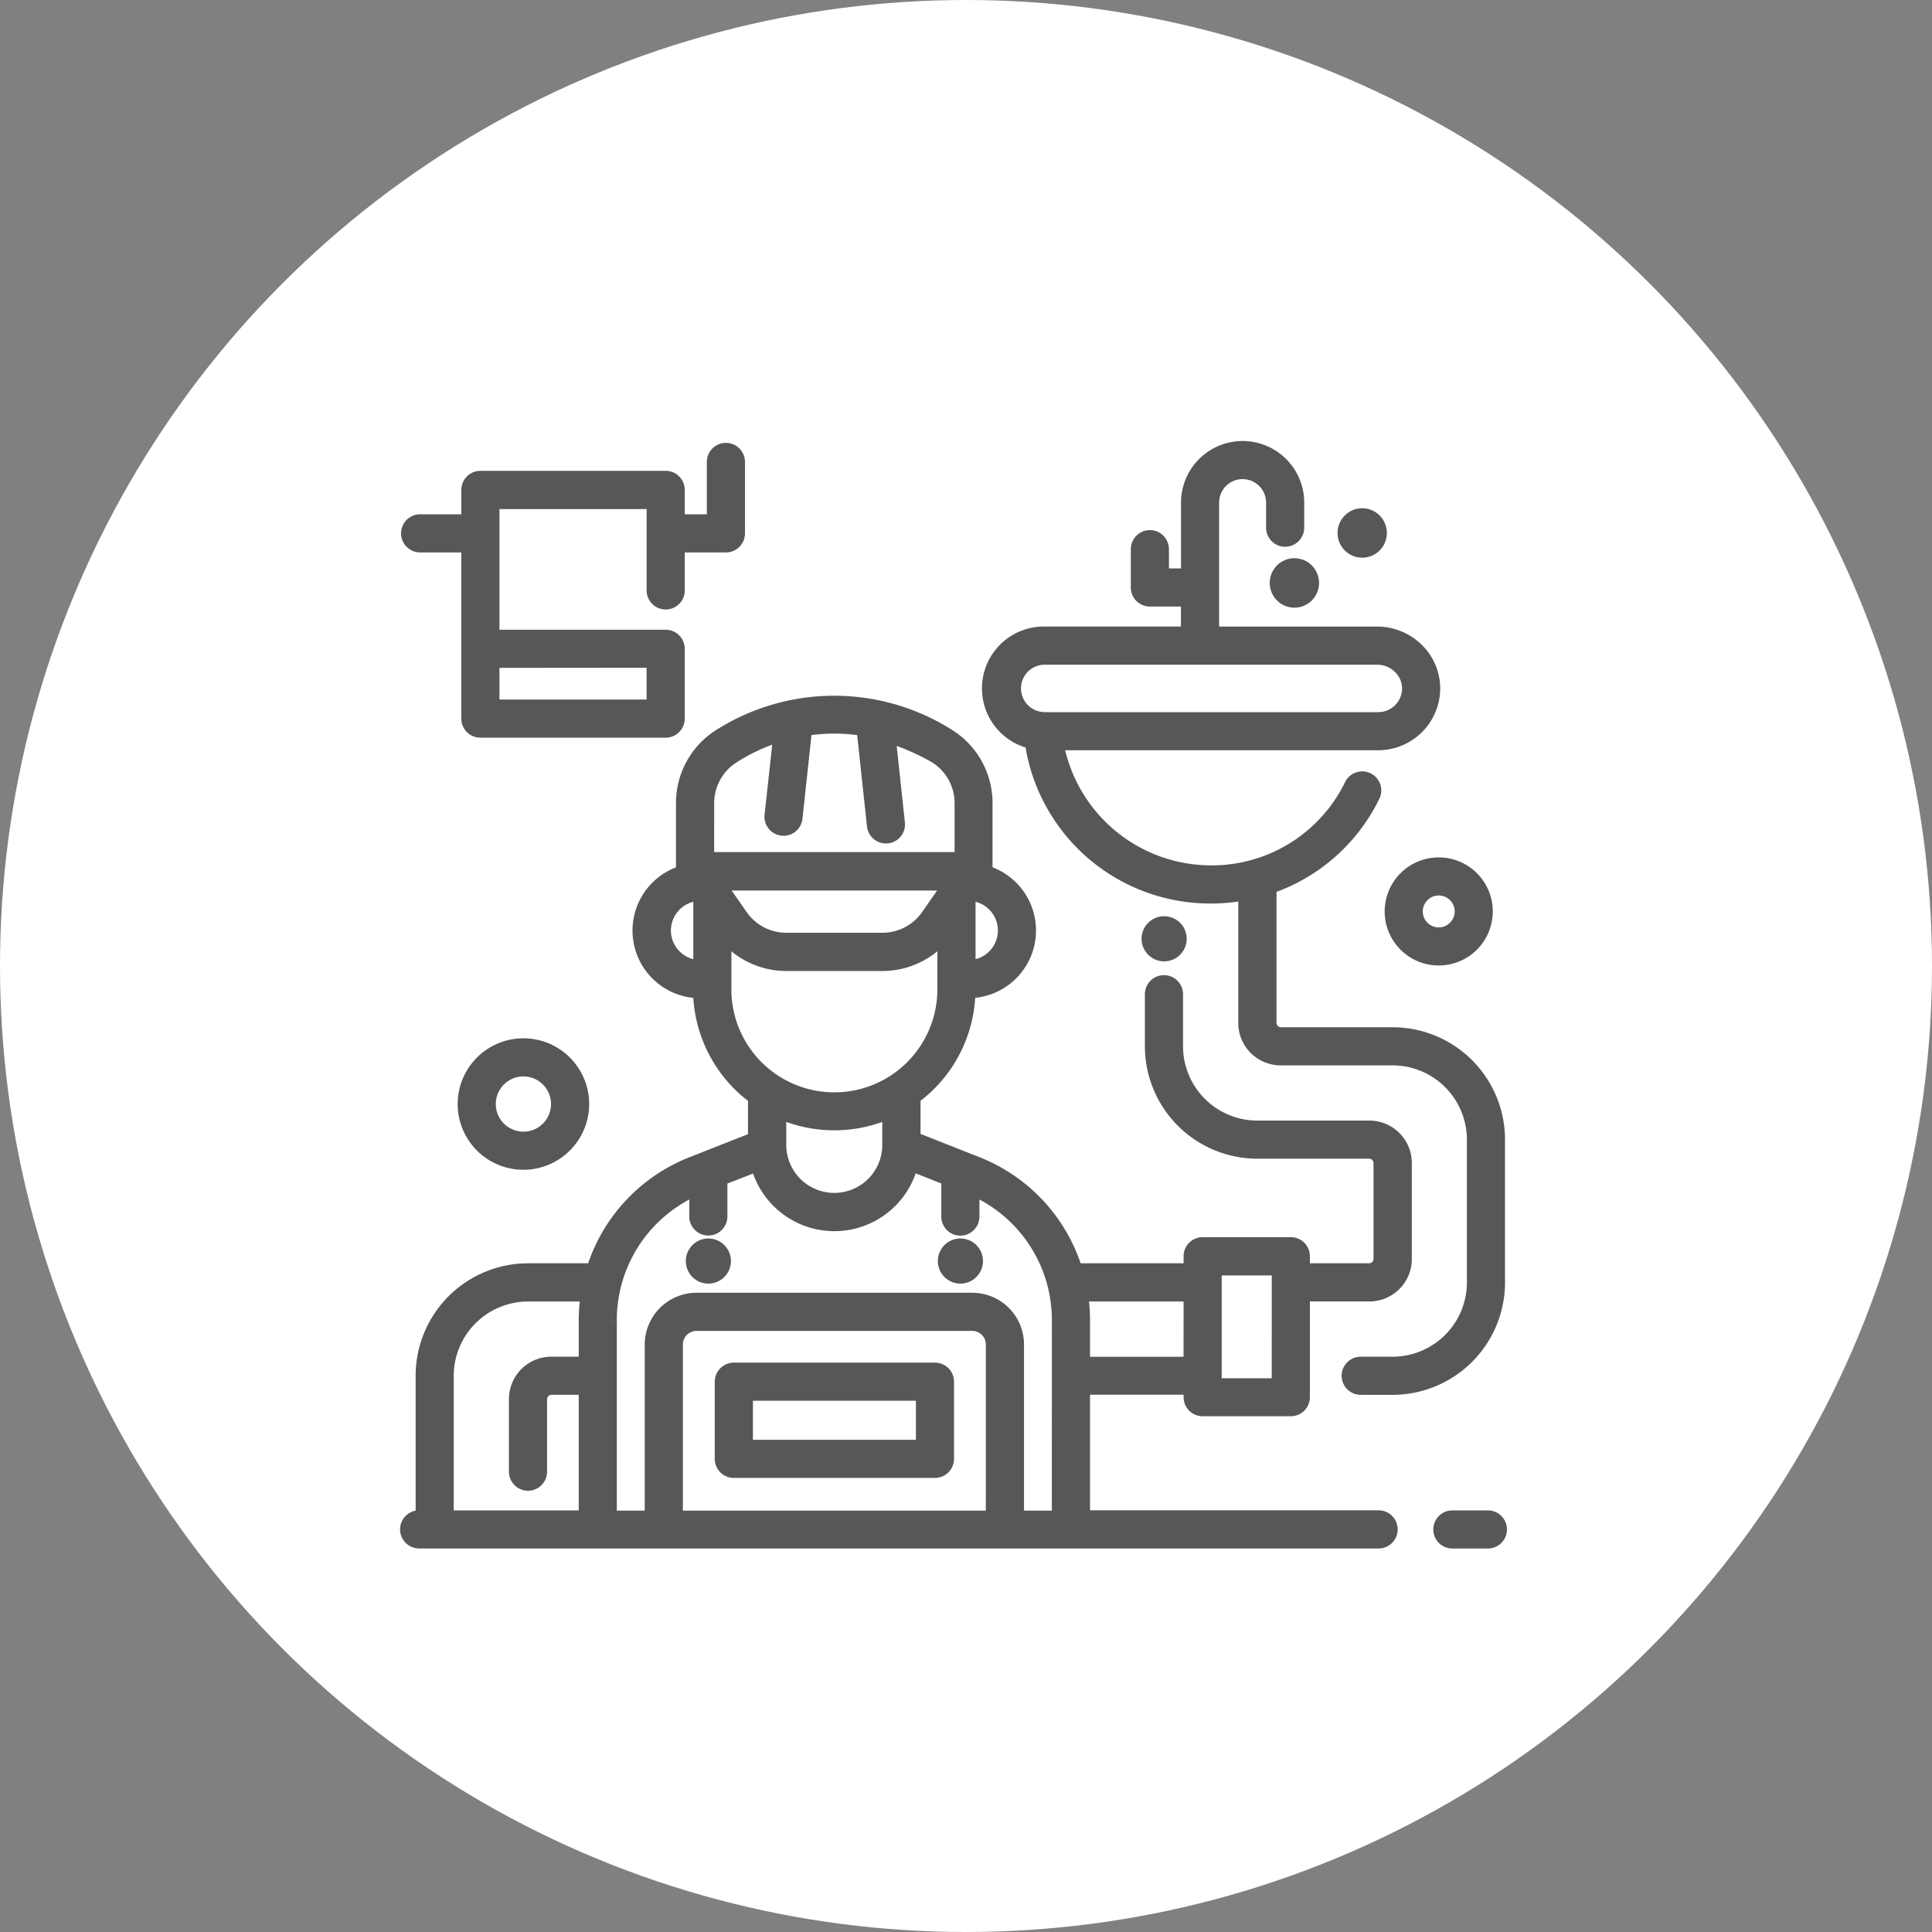 <?xml version="1.0" encoding="UTF-8"?>
<svg xmlns="http://www.w3.org/2000/svg" id="Plomberie_sanitaire" data-name="Plomberie sanitaire" width="65.304" height="65.304" viewBox="0 0 65.304 65.304">
  <rect x="0" y="0" width="65.304" height="65.304" fill="#808080" stroke="none"/>
  <circle id="Ellipse_20" data-name="Ellipse 20" cx="32.652" cy="32.652" r="32.652" fill="#fff"></circle>
  <g id="Plomberie_sanitaire-2" data-name="Plomberie sanitaire" transform="translate(13.774 15.152)">
    <path id="Tracé_64354" data-name="Tracé 64354" d="M4.491,24.933a1.972,1.972,0,1,1,1.972-1.972A1.974,1.974,0,0,1,4.491,24.933Zm0-3.155a1.183,1.183,0,1,0,1.183,1.183A1.184,1.184,0,0,0,4.491,21.778Zm30.939-3.75a1.577,1.577,0,1,1,1.577-1.577A1.579,1.579,0,0,1,35.43,18.028Zm0-2.366a.789.789,0,1,0,.789.789A.79.79,0,0,0,35.43,15.662ZM11.335.863a.394.394,0,0,0-.394.394v2.02H9.694V2.2A.394.394,0,0,0,9.3,1.808H3.037a.394.394,0,0,0-.394.394V3.277H1a.394.394,0,0,0,0,.789H2.642V9.933a.394.394,0,0,0,.394.394H9.3a.394.394,0,0,0,.394-.394V7.573A.394.394,0,0,0,9.3,7.179H3.431V2.6H8.906v3a.394.394,0,0,0,.789,0V4.066h1.641a.394.394,0,0,0,.394-.394V1.257A.394.394,0,0,0,11.335.863Zm-2.43,7.1V9.539H3.431V7.968ZM37.091,37.735h-1.2a.394.394,0,0,1,0-.789h1.2a.394.394,0,1,1,0,.789Z" transform="translate(-0.573 -0.795)" fill="#575756" stroke="#575756" stroke-width="0.5"></path>
    <circle id="Ellipse_13" data-name="Ellipse 13" cx="0.513" cy="0.513" r="0.513" transform="translate(18.176 26.96)" fill="#575756" stroke="#575756" stroke-width="0.5"></circle>
    <circle id="Ellipse_14" data-name="Ellipse 14" cx="0.513" cy="0.513" r="0.513" transform="translate(9.657 26.96)" fill="#575756" stroke="#575756" stroke-width="0.5"></circle>
    <path id="Tracé_64355" data-name="Tracé 64355" d="M142.213,395.006h-6.8a.4.4,0,0,0-.394.394v2.609a.394.394,0,0,0,.394.394h6.8a.394.394,0,0,0,.394-.394V395.4a.394.394,0,0,0-.394-.394Zm-.394,2.609h-6.009v-1.82h6.009Z" transform="translate(-124.384 -363.85)" fill="#575756" stroke="#575756" stroke-width="0.5"></path>
    <ellipse id="Ellipse_15" data-name="Ellipse 15" cx="0.584" cy="0.586" rx="0.584" ry="0.586" transform="translate(29.394 3.966)" fill="#575756" stroke="#575756" stroke-width="0.5"></ellipse>
    <ellipse id="Ellipse_16" data-name="Ellipse 16" cx="0.584" cy="0.586" rx="0.584" ry="0.586" transform="translate(31.686 2.277)" fill="#575756" stroke="#575756" stroke-width="0.5"></ellipse>
    <path id="Tracé_64356" data-name="Tracé 64356" d="M263.192,19.82h-3.785a.4.4,0,0,1-.394-.394V14.818a6.046,6.046,0,0,0,3.5-3.078.394.394,0,1,0-.707-.348,5.262,5.262,0,0,1-4.75,2.957h-.031a5.329,5.329,0,0,1-5.214-4.392h10.9a1.847,1.847,0,0,0,1.835-1.805,1.808,1.808,0,0,0-.527-1.307,1.9,1.9,0,0,0-1.346-.568h-5.6V1.837a1.043,1.043,0,1,1,2.087,0v.847a.394.394,0,1,0,.789,0V1.837a1.832,1.832,0,1,0-3.664,0V4.311h-.908v-.9a.394.394,0,1,0-.789,0V4.706a.394.394,0,0,0,.394.394h1.3V6.276h-4.891a1.841,1.841,0,0,0-.389,3.639,6.08,6.08,0,0,0,6.019,5.223h.031a6.175,6.175,0,0,0,1.168-.112v4.4a1.184,1.184,0,0,0,1.183,1.183h3.785a2.764,2.764,0,0,1,2.76,2.761v4.825a2.764,2.764,0,0,1-2.76,2.761h-1.079a.394.394,0,0,0,0,.789h1.079a3.553,3.553,0,0,0,3.549-3.549V23.369A3.553,3.553,0,0,0,263.192,19.82ZM251.37,9.166h0a1.051,1.051,0,0,1,.027-2.1h11.277a1.106,1.106,0,0,1,.783.332,1.025,1.025,0,0,1,.3.74,1.054,1.054,0,0,1-1.047,1.031H251.4Z" transform="translate(-229.889)" fill="#575756" stroke="#575756" stroke-width="0.5"></path>
    <circle id="Ellipse_17" data-name="Ellipse 17" cx="0.513" cy="0.513" r="0.513" transform="translate(25.062 16.067)" fill="#575756" stroke="#575756" stroke-width="0.5"></circle>
    <path id="Tracé_64357" data-name="Tracé 64357" d="M32.689,123.576H28.9a2.764,2.764,0,0,1-2.761-2.761v-1.76a.394.394,0,1,0-.789,0v1.76a3.553,3.553,0,0,0,3.549,3.549h3.785a.4.4,0,0,1,.394.394v3.248a.4.4,0,0,1-.394.394H30.427v-.489a.394.394,0,0,0-.394-.394H27.052a.394.394,0,0,0-.394.394v.489H22.746a5.647,5.647,0,0,0-3.342-3.609l-2.138-.845v-1.413a4.516,4.516,0,0,0,1.857-3.594h0a2.038,2.038,0,0,0,.577-3.995c0-.006,0-.013,0-.019s0-.018,0-.027v-2.3a2.667,2.667,0,0,0-1.223-2.248,7.2,7.2,0,0,0-7.758,0A2.667,2.667,0,0,0,9.5,112.6v2.3s0,.005,0,.008,0,.026,0,.038a2.038,2.038,0,0,0,.577,3.995h0a4.516,4.516,0,0,0,1.857,3.594v1.421l-2.132.84A5.645,5.645,0,0,0,6.463,128.4H4.249A3.553,3.553,0,0,0,.7,131.95v4.8H.569a.394.394,0,1,0,0,.789H33a.394.394,0,1,0,0-.789H22.995v-4.408h3.663v.333a.394.394,0,0,0,.394.394h2.981a.394.394,0,0,0,.394-.394V129.19h2.262a1.184,1.184,0,0,0,1.183-1.183v-3.248A1.184,1.184,0,0,0,32.689,123.576Zm-13.565-7.719.139-.2a1.25,1.25,0,0,1-.137,2.493h0v-2.294Zm-9.04,2.294h0a1.25,1.25,0,0,1-.137-2.493l.139.2v2.294ZM6.213,130.084v1.472H5.037a1.184,1.184,0,0,0-1.183,1.183v2.454a.394.394,0,0,0,.789,0v-2.454a.4.4,0,0,1,.394-.394H6.213v4.408H1.488v-4.8a2.764,2.764,0,0,1,2.761-2.761H6.283a5.8,5.8,0,0,0-.07.894ZM10.291,112.6a1.881,1.881,0,0,1,.863-1.586,6.322,6.322,0,0,1,1.639-.753l-.3,2.752a.394.394,0,0,0,.784.084l.325-3.021a6.309,6.309,0,0,1,2,0l.353,3.281a.394.394,0,0,0,.784-.084l-.319-2.969a7.6,7.6,0,0,1,1.634.711,1.881,1.881,0,0,1,.863,1.586V114.5H10.29Zm8.265,2.7-.783,1.122a1.884,1.884,0,0,1-1.544.806h-3.25a1.884,1.884,0,0,1-1.544-.806l-.783-1.122Zm-7.683,3.59v-1.9a2.673,2.673,0,0,0,2.106,1.03h3.25a2.673,2.673,0,0,0,2.106-1.03v1.9a3.731,3.731,0,0,1-7.463,0Zm5.6,4.112v1.146a1.872,1.872,0,1,1-3.745,0V123A4.54,4.54,0,0,0,16.476,123Zm3.5,13.757H9.233v-5.864a.713.713,0,0,1,.709-.71h9.323a.711.711,0,0,1,.709.71Zm2.231,0H20.764v-5.863a1.5,1.5,0,0,0-1.5-1.5H9.943a1.505,1.505,0,0,0-1.5,1.5v5.864H7v-6.668a4.866,4.866,0,0,1,2.949-4.494v.969a.394.394,0,1,0,.789,0v-1.283l1.28-.5a2.661,2.661,0,0,0,5.172-.007l1.278.505v1.289a.394.394,0,1,0,.789,0v-.974a4.867,4.867,0,0,1,2.949,4.494Zm4.452-5.2H22.995v-1.477a5.8,5.8,0,0,0-.069-.89h3.732Zm2.981.727H27.446v-3.976h2.192Z" transform="translate(-0.175 -100.601)" fill="#575756" stroke="#575756" stroke-width="0.5"></path>
  </g>
</svg>
